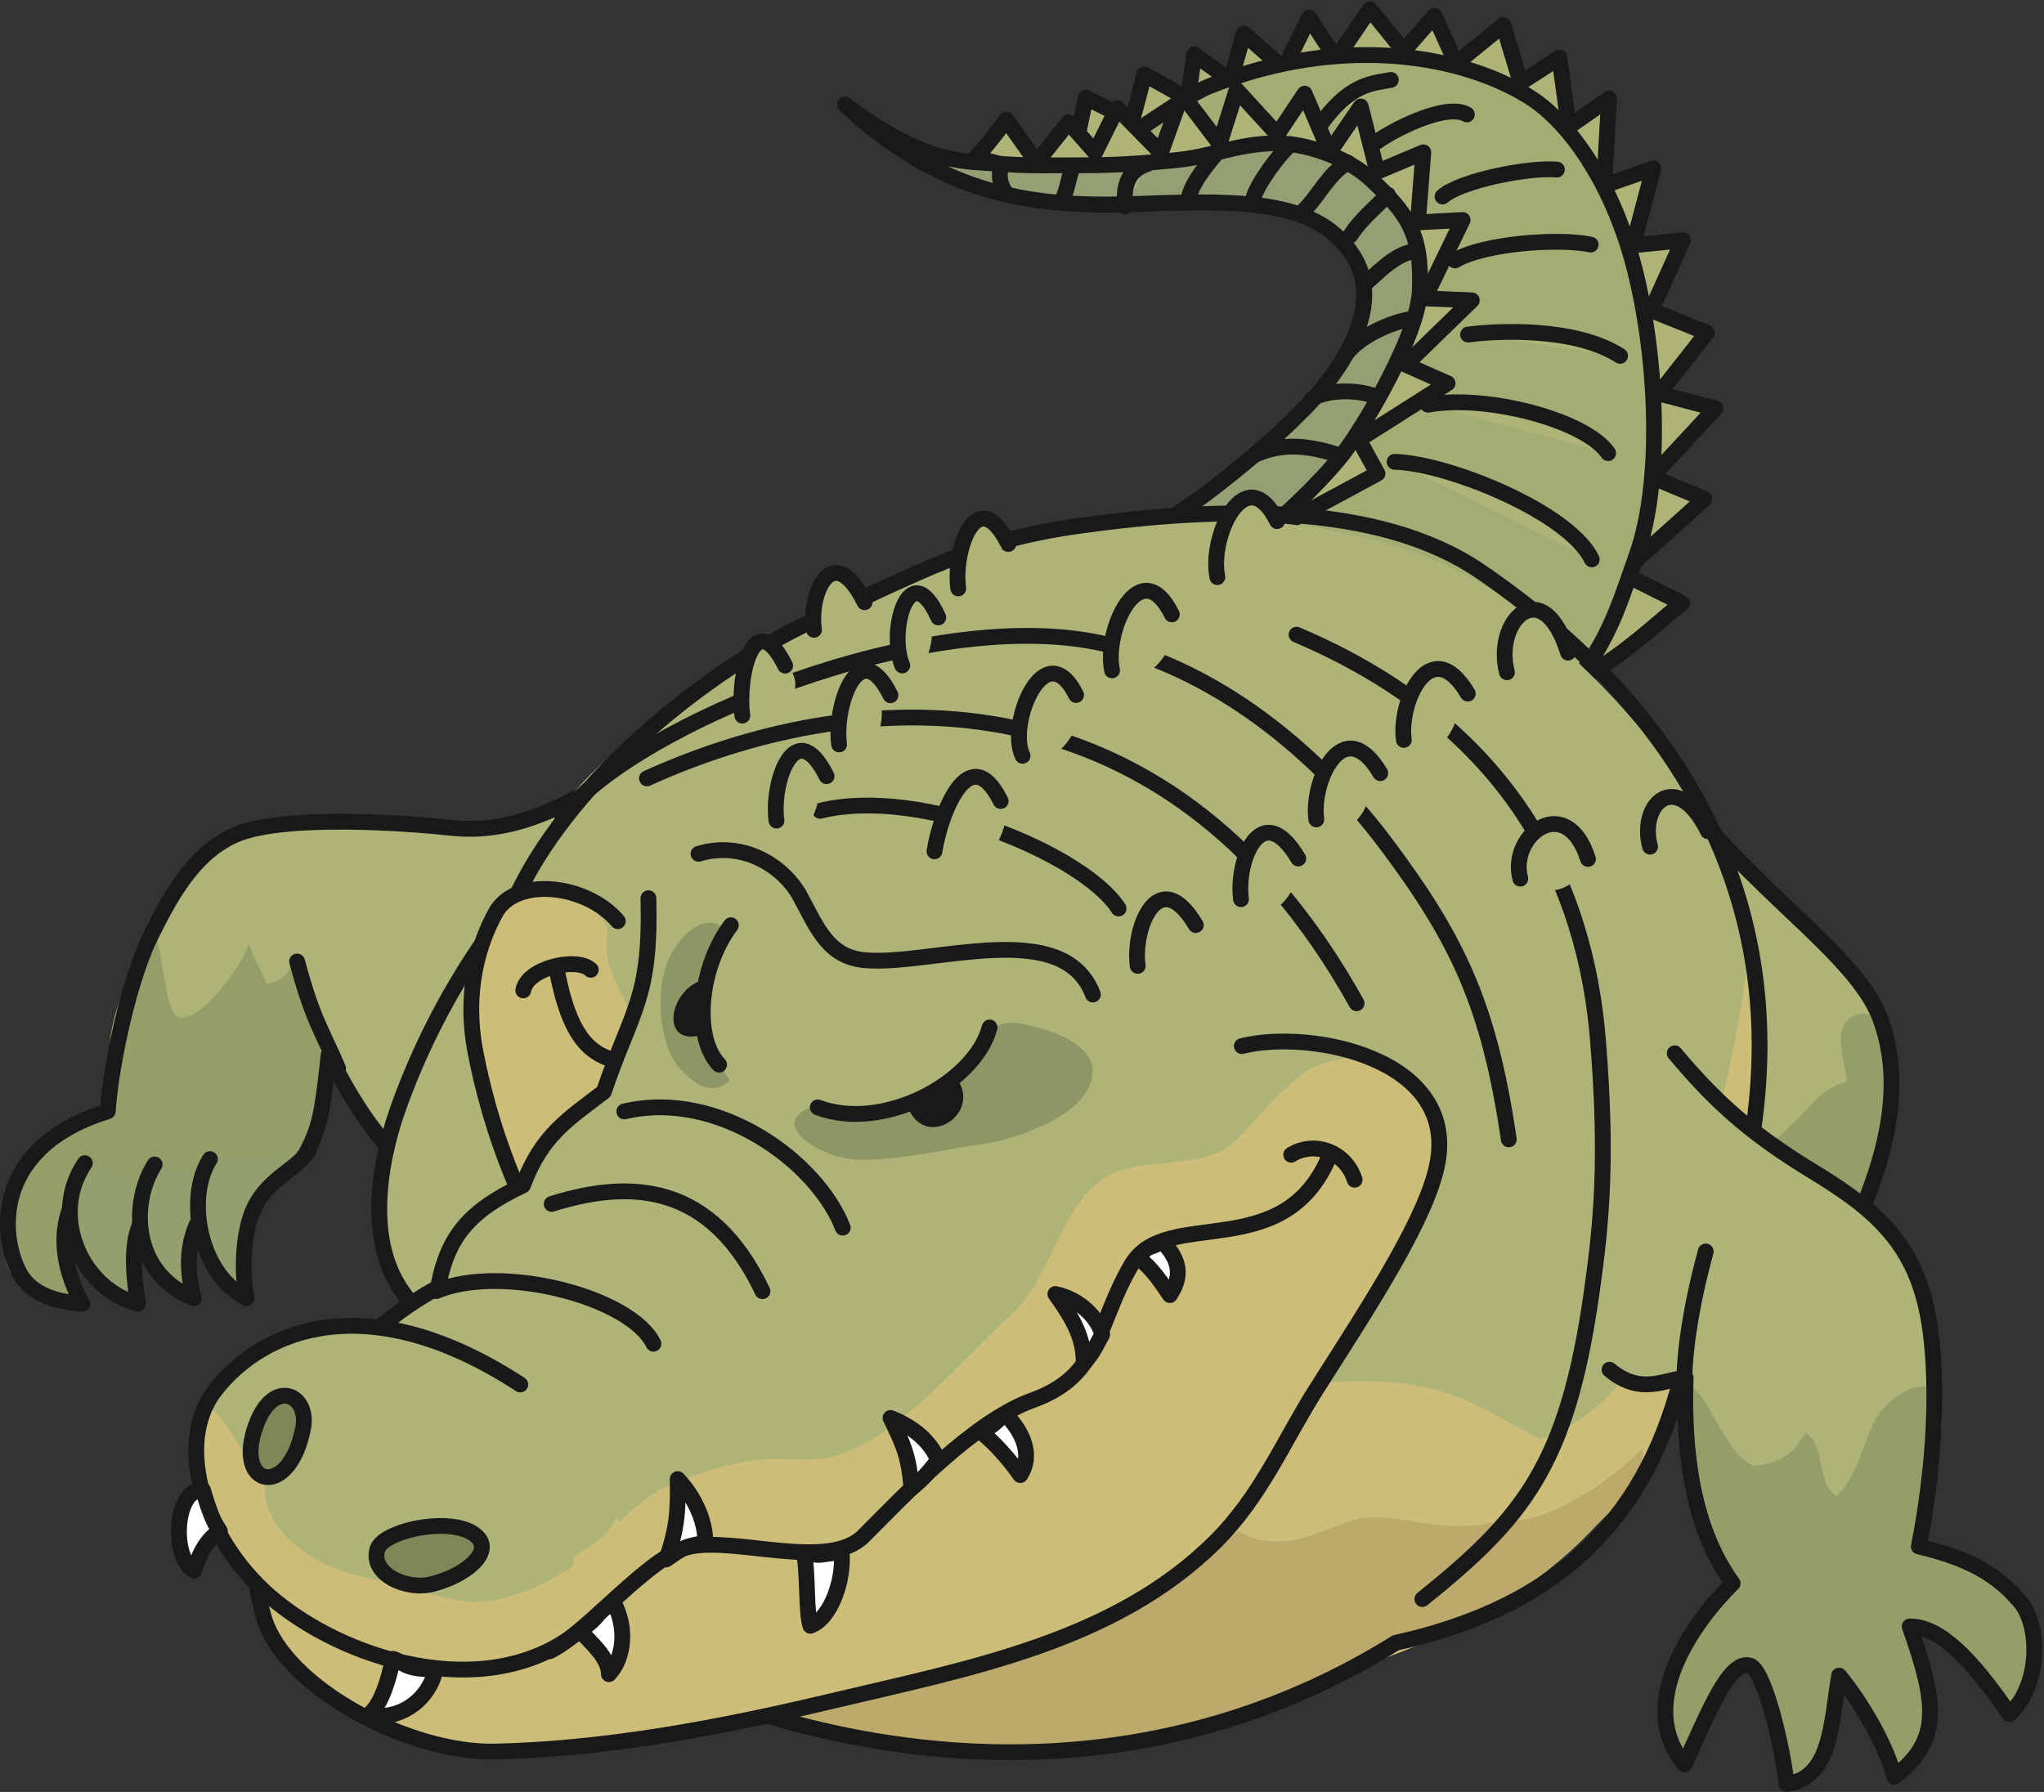<?xml version="1.0" encoding="UTF-8"?>
<!DOCTYPE svg PUBLIC "-//W3C//DTD SVG 1.1//EN" "http://www.w3.org/Graphics/SVG/1.1/DTD/svg11.dtd">
<svg version="1.1" xmlns="http://www.w3.org/2000/svg" xmlns:xlink="http://www.w3.org/1999/xlink" x="0" y="0" width="917" height="804" viewBox="0, 0, 917, 804">
  <rect x="0" y="0" width="917" height="804" fill="#333333" stroke="none"/>
  <g id="Layer_1">
    <path d="M666.547,88.444 C669.965,89.698 713.344,125.789 713.516,130.371 C714.102,145.593 696.395,216.113 696.977,231.339 C697.219,237.847 698.141,244.722 697.734,251.234 C697.18,259.988 692.258,266.3 689.902,274.773 C687.281,284.253 686.969,302.574 695.531,305.281 C712.23,310.554 742.09,279.949 754.68,270.652 L727.602,257.128 L764.652,223.855 L741.016,214.05 L769.586,183.222 L744.281,176.589 L765.746,149.25 L740.824,139.226 L754.992,107.832 L732.594,110.074 L741.742,75.581 L719.656,83.245 L721.859,44.253 L703.832,56.823 L699.574,25.878 L682.195,37.089 L674.43,11.245 L653.234,28.464 L643.57,7.065 L629.758,22.859 L614.562,4.128 L599.34,26.401 L587.328,7.87 L575.977,30.878 L558.023,15.046 L552.094,36.05 L535.766,24.441 L533.035,44.355 L513.441,33.394 L507.914,54.327 L487.102,43.808 L482.023,67.995 C482.023,67.995 666.539,88.444 666.547,88.444" fill="#AEB378"/>
    <path d="M666.547,88.444 C669.965,89.698 713.344,125.789 713.516,130.371 C714.102,145.593 696.395,216.113 696.977,231.339 C697.219,237.847 698.141,244.722 697.734,251.234 C697.18,259.988 692.258,266.3 689.902,274.773 C687.281,284.253 686.969,302.574 695.531,305.281 C712.23,310.554 742.09,279.949 754.68,270.652 L727.602,257.128 L764.652,223.855 L741.016,214.05 L769.586,183.222 L744.281,176.589 L765.746,149.25 L740.824,139.226 L754.992,107.832 L732.594,110.074 L741.742,75.581 L719.656,83.245 L721.859,44.253 L703.832,56.823 L699.574,25.878 L682.195,37.089 L674.43,11.245 L653.234,28.464 L643.57,7.065 L629.758,22.859 L614.562,4.128 L599.34,26.401 L587.328,7.87 L575.977,30.878 L558.023,15.046 L552.094,36.05 L535.766,24.441 L533.035,44.355 L513.441,33.394 L507.914,54.327 L487.102,43.808 L482.023,67.995 C482.023,67.995 666.539,88.444 666.547,88.444 z" fill-opacity="0" stroke="#1A1919" stroke-width="7.087" stroke-linecap="round" stroke-linejoin="round"/>
    <path d="M734.117,249.5 C747.57,211.949 742.414,147.062 729.902,108.757 C718.324,73.366 700.121,52.495 686.93,44.007 C658.094,25.456 603.914,14.382 542.758,38.601 C528.457,44.276 501.227,66.698 486.727,71.542 C473.859,75.847 460.629,73.034 448.852,77.585 C442.594,80.019 474.402,71.941 469.438,77.058 C451.801,95.202 507.672,91.597 513.844,91.362 C559.16,89.671 591.508,90.214 607.055,114.714 C626.57,145.457 582.766,185.769 582.766,185.769 C561.211,207.918 543.086,225.613 526.594,245.23 C498.82,278.261 517.961,333.386 484.711,366.441 C465.906,385.144 545.941,378.394 572.055,381.652 C618.441,387.457 570.574,390.515 607.246,372.933 C714.617,321.425 719.523,290.214 734.117,249.5" fill="#A3AC73"/>
    <path d="M734.117,249.5 C747.57,211.949 742.414,147.062 729.902,108.757 C718.324,73.366 700.121,52.495 686.93,44.007 C658.094,25.456 603.914,14.382 542.758,38.601 C528.457,44.276 501.227,66.698 486.727,71.542 C473.859,75.847 460.629,73.034 448.852,77.585 C442.594,80.019 474.402,71.941 469.438,77.058 C451.801,95.202 507.672,91.597 513.844,91.362 C559.16,89.671 591.508,90.214 607.055,114.714 C626.57,145.457 582.766,185.769 582.766,185.769 C561.211,207.918 543.086,225.613 526.594,245.23 C498.82,278.261 517.961,333.386 484.711,366.441 C465.906,385.144 545.941,378.394 572.055,381.652 C618.441,387.457 570.574,390.515 607.246,372.933 C714.617,321.425 719.523,290.214 734.117,249.5 z" fill-opacity="0" stroke="#1A1919" stroke-width="7.087" stroke-linecap="round" stroke-linejoin="round"/>
    <path d="M542.449,259.461 C538.652,241.066 555.242,206.191 569.273,234.332" fill="#AEB378"/>
    <path d="M542.449,259.461 C538.652,241.066 555.242,206.191 569.273,234.332" fill-opacity="0" stroke="#1A1919" stroke-width="7.087" stroke-linecap="round" stroke-linejoin="round"/>
    <path d="M625.672,207.207 C649.363,207.769 703.949,229.75 714.125,250.984" fill="#AEB378"/>
    <path d="M625.672,207.207 C649.363,207.769 703.949,229.75 714.125,250.984" fill-opacity="0" stroke="#1A1919" stroke-width="7.087" stroke-linecap="round" stroke-linejoin="round"/>
    <path d="M640.664,181.597 C666.5,176.777 711.371,188.468 721.461,203.3" fill="#AEB378"/>
    <path d="M640.664,181.597 C666.5,176.777 711.371,188.468 721.461,203.3" fill-opacity="0" stroke="#1A1919" stroke-width="7.087" stroke-linecap="round" stroke-linejoin="round"/>
    <path d="M658.617,150.113 C670.59,148.464 706.477,146.48 726.812,159.668" fill="#AEB378"/>
    <path d="M658.617,150.113 C670.59,148.464 706.477,146.48 726.812,159.668" fill-opacity="0" stroke="#1A1919" stroke-width="7.087" stroke-linecap="round" stroke-linejoin="round"/>
    <path d="M652.773,116.855 C665.055,109.304 699.328,106.668 713.625,109.738" fill="#AEB378"/>
    <path d="M652.773,116.855 C665.055,109.304 699.328,106.668 713.625,109.738" fill-opacity="0" stroke="#1A1919" stroke-width="7.087" stroke-linecap="round" stroke-linejoin="round"/>
    <path d="M647.152,88.159 C654.953,81.269 684.867,74.995 698.48,76.073" fill="#AEB378"/>
    <path d="M647.152,88.159 C654.953,81.269 684.867,74.995 698.48,76.073" fill-opacity="0" stroke="#1A1919" stroke-width="7.087" stroke-linecap="round" stroke-linejoin="round"/>
    <path d="M617.715,63.62 C624.242,58.651 648.91,45.886 658.07,51.355" fill="#AEB378"/>
    <path d="M617.715,63.62 C624.242,58.651 648.91,45.886 658.07,51.355" fill-opacity="0" stroke="#1A1919" stroke-width="7.087" stroke-linecap="round" stroke-linejoin="round"/>
    <path d="M591.57,57.116 C605.602,36.698 616.539,37.429 623.977,35.855" fill="#AEB378"/>
    <path d="M591.57,57.116 C605.602,36.698 616.539,37.429 623.977,35.855" fill-opacity="0" stroke="#1A1919" stroke-width="7.087" stroke-linecap="round" stroke-linejoin="round"/>
    <path d="M559.242,244.109 L617.984,212.48 L609.594,197.23 L649.43,171.98 L630.617,163.621 L660.297,134.746 L639.133,133.863 L656.172,98.706 L636.125,99.792 L638.535,68.343 L617.867,77.058 L610.477,47.792 L596.469,68.234 L585.293,42.011 L573.078,60.308 L554.77,40.319 L547.164,64.499 L530.227,42.234 L520.805,68.55 L501.219,48.523 L491.332,68.39 L479.391,54.89 L465.043,72.847 L451.461,53.683 C451.461,53.683 444.398,63.499 437.82,70.698 C466.586,78.097 483.766,83.718 505.172,83.308 C515.453,83.112 573.023,76.706 588.031,80.319 C597.477,82.597 616.406,87.78 623.352,110.789 C633.793,145.332 618.609,161.921 614.184,172.613 C609.766,183.312 559.242,244.109 559.242,244.109" fill="#AEB378"/>
    <path d="M559.242,244.109 L617.984,212.48 L609.594,197.23 L649.43,171.98 L630.617,163.621 L660.297,134.746 L639.133,133.863 L656.172,98.706 L636.125,99.792 L638.535,68.343 L617.867,77.058 L610.477,47.792 L596.469,68.234 L585.293,42.011 L573.078,60.308 L554.77,40.319 L547.164,64.499 L530.227,42.234 L520.805,68.55 L501.219,48.523 L491.332,68.39 L479.391,54.89 L465.043,72.847 L451.461,53.683 C451.461,53.683 444.398,63.499 437.82,70.698 C466.586,78.097 483.766,83.718 505.172,83.308 C515.453,83.112 573.023,76.706 588.031,80.319 C597.477,82.597 616.406,87.78 623.352,110.789 C633.793,145.332 618.609,161.921 614.184,172.613 C609.766,183.312 559.242,244.109 559.242,244.109 z" fill-opacity="0" stroke="#1A1919" stroke-width="7.087" stroke-linecap="round" stroke-linejoin="round"/>
    <path d="M636.977,130.378 C638.051,104.578 631.215,95.566 614.965,80.398 C604.188,70.347 584.453,63.484 569.848,64.323 C551.66,65.37 544.594,70.237 526.32,71.987 C512.805,73.288 499.379,74.206 486.254,74.148 C470.336,74.069 464.004,74.714 444.055,73.214 C432.152,72.323 413.766,73.187 379.008,46.831 C426.398,91.628 470.883,92.964 513.844,91.362 C559.16,89.671 591.508,90.214 607.055,114.714 C626.57,145.457 582.766,185.769 582.766,185.769 C571.344,197.519 540.148,224.449 519.039,236.179 C508.727,241.902 527.328,240.183 545.356,247.703 C556.148,252.207 541.488,252.019 552.27,248.445 C563.859,244.597 593.195,215.882 602.828,203.211 C612.453,190.535 636.137,150.527 636.977,130.378" fill="#949F73"/>
    <path d="M636.977,130.378 C638.051,104.578 631.215,95.566 614.965,80.398 C604.188,70.347 584.453,63.484 569.848,64.323 C551.66,65.37 544.594,70.237 526.32,71.987 C512.805,73.288 499.379,74.206 486.254,74.148 C470.336,74.069 464.004,74.714 444.055,73.214 C432.152,72.323 413.766,73.187 379.008,46.831 C426.398,91.628 470.883,92.964 513.844,91.362 C559.16,89.671 591.508,90.214 607.055,114.714 C626.57,145.457 582.766,185.769 582.766,185.769 C571.344,197.519 540.148,224.449 519.039,236.179 C508.727,241.902 527.328,240.183 545.356,247.703 C556.148,252.207 541.488,252.019 552.27,248.445 C563.859,244.597 593.195,215.882 602.828,203.211 C612.453,190.535 636.137,150.527 636.977,130.378 z" fill-opacity="0" stroke="#1A1919" stroke-width="7.087" stroke-linecap="round" stroke-linejoin="round"/>
    <path d="M603.891,158.894 C610.289,150.449 624.602,144.277 633.664,143.027" fill="#AEB378"/>
    <path d="M603.891,158.894 C610.289,150.449 624.602,144.277 633.664,143.027" fill-opacity="0" stroke="#1A1919" stroke-width="7.087" stroke-linecap="round" stroke-linejoin="round"/>
    <path d="M612.188,127.48 C618.227,122.449 625.84,113.668 635.359,112.519" fill="#AEB378"/>
    <path d="M612.188,127.48 C618.227,122.449 625.84,113.668 635.359,112.519" fill-opacity="0" stroke="#1A1919" stroke-width="7.087" stroke-linecap="round" stroke-linejoin="round"/>
    <path d="M605.809,105.632 C610.688,98.237 616.016,94.136 622.648,87.335" fill="#AEB378"/>
    <path d="M605.809,105.632 C610.688,98.237 616.016,94.136 622.648,87.335" fill-opacity="0" stroke="#1A1919" stroke-width="7.087" stroke-linecap="round" stroke-linejoin="round"/>
    <path d="M584.188,95.148 C591.137,88.808 596.281,77.292 604.703,72.995" fill="#AEB378"/>
    <path d="M584.188,95.148 C591.137,88.808 596.281,77.292 604.703,72.995" fill-opacity="0" stroke="#1A1919" stroke-width="7.087" stroke-linecap="round" stroke-linejoin="round"/>
    <path d="M562.297,88.913 C564.106,82.378 574.121,68.718 579.148,64.722" fill="#AEB378"/>
    <path d="M562.297,88.913 C564.106,82.378 574.121,68.718 579.148,64.722" fill-opacity="0" stroke="#1A1919" stroke-width="7.087" stroke-linecap="round" stroke-linejoin="round"/>
    <path d="M546.023,68.433 C541.656,73.659 535.242,81.425 533.543,87.819" fill="#AEB378"/>
    <path d="M546.023,68.433 C541.656,73.659 535.242,81.425 533.543,87.819" fill-opacity="0" stroke="#1A1919" stroke-width="7.087" stroke-linecap="round" stroke-linejoin="round"/>
    <path d="M514.758,73.573 C506.266,76.323 503.859,82.987 504.77,92.612" fill="#AEB378"/>
    <path d="M514.758,73.573 C506.266,76.323 503.859,82.987 504.77,92.612" fill-opacity="0" stroke="#1A1919" stroke-width="7.087" stroke-linecap="round" stroke-linejoin="round"/>
    <path d="M481.289,74.827 C478.68,81.972 479.469,83.003 476.617,89.773" fill="#AEB378"/>
    <path d="M481.289,74.827 C478.68,81.972 479.469,83.003 476.617,89.773" fill-opacity="0" stroke="#1A1919" stroke-width="7.087" stroke-linecap="round" stroke-linejoin="round"/>
    <path d="M563,204.07 C575.383,198.503 586.828,199.945 599.109,203.718" fill="#AEB378"/>
    <path d="M563,204.07 C575.383,198.503 586.828,199.945 599.109,203.718" fill-opacity="0" stroke="#1A1919" stroke-width="7.087" stroke-linecap="round" stroke-linejoin="round"/>
    <path d="M588.945,178.621 C596.895,174.539 610.457,174.746 618.348,178.367" fill="#AEB378"/>
    <path d="M588.945,178.621 C596.895,174.539 610.457,174.746 618.348,178.367" fill-opacity="0" stroke="#1A1919" stroke-width="7.087" stroke-linecap="round" stroke-linejoin="round"/>
    <path d="M449.359,75.007 C448.07,76.98 447.914,82.769 451.891,87.273" fill="#AEB378"/>
    <path d="M449.359,75.007 C448.07,76.98 447.914,82.769 451.891,87.273" fill-opacity="0" stroke="#1A1919" stroke-width="7.087" stroke-linecap="round" stroke-linejoin="round"/>
    <g>
      <path d="M218.832,527.3 C253.051,496.062 336.312,346.824 309.945,321.296 C260.219,363.468 229.781,374.394 202.445,371.425 C185.797,369.605 127.504,364.89 105.301,374.675 C86.507,382.957 75.875,403.195 67.406,420.359 C58.543,438.312 50,475.261 48.328,498.601 C10.437,515.789 -4.805,551.082 4.351,570.261 C9.351,580.738 27.14,582.117 39.75,583.043 C29.609,564.238 27.66,550.222 45.293,537.703 C65.218,563.879 89.484,550.75 105.133,532.441 C112.477,536.871 118.852,534.316 136.852,518.386 C143.52,505.699 144.48,500.503 147.453,473.183 C176.473,512.937 197.297,546.961 218.832,527.3" fill="#AEB378"/>
      <path d="M141.152,505.398 C147.063,484.285 144.664,450.339 131.703,431.777 C129.563,436.828 125.629,440.359 119.781,441.441 C116.93,435.214 113.402,429.316 111.645,422.769 C112.621,426.402 93.023,457.027 81.242,456.628 C73.664,456.375 74.261,430.816 69.246,418.339 C43.312,462.285 50.629,466.464 48.328,498.601 C10.437,515.789 -4.805,551.082 4.351,570.261 C9.351,580.738 27.14,582.117 39.75,583.043 C29.609,564.238 27.66,550.222 45.293,537.703 C65.218,563.879 89.484,550.75 105.133,532.441 C112.477,536.871 118.852,534.316 136.852,518.386 C137.387,517.363 139.301,512 141.152,505.398" fill="#959D69"/>
      <path d="M218.832,527.3 C253.051,496.062 336.312,346.824 309.945,321.296 C260.219,363.468 229.781,374.394 202.445,371.425 C185.797,369.605 127.504,364.89 105.301,374.675 C86.507,382.957 75.875,403.195 67.406,420.359 C58.543,438.312 50,475.261 48.328,498.601 C-0.606,513.703 -1,550.785 8.148,569.968 C13.148,580.449 24.285,584.043 36.89,584.968 C26.75,566.16 25.644,547.449 36.89,532.449 C56.816,558.629 89.484,550.75 105.133,532.441 C112.477,536.871 118.852,534.316 136.852,518.386 C143.52,505.699 144.48,500.503 147.453,473.183 C168.441,515.738 197.297,546.961 218.832,527.3 z" fill-opacity="0" stroke="#1A1919" stroke-width="7.087" stroke-linecap="round" stroke-linejoin="round"/>
    </g>
    <path d="M38.07,521.882 C21.984,545.582 36.586,578.339 61.902,584.968 C58.531,564.043 57.765,542.718 77.113,536.707" fill="#93A06D"/>
    <path d="M38.07,521.882 C21.984,545.582 36.586,578.339 61.902,584.968 C58.531,564.043 57.765,542.718 77.113,536.707" fill-opacity="0" stroke="#1A1919" stroke-width="7.087" stroke-linecap="round" stroke-linejoin="round"/>
    <path d="M69.398,522.457 C58.57,539.293 58.851,571.167 86.894,582.453 C80.648,557.457 88.312,543.171 105.645,527.464" fill="#93A06D"/>
    <path d="M69.398,522.457 C58.57,539.293 58.851,571.167 86.894,582.453 C80.648,557.457 88.312,543.171 105.645,527.464" fill-opacity="0" stroke="#1A1919" stroke-width="7.087" stroke-linecap="round" stroke-linejoin="round"/>
    <path d="M94.183,520.058 C83.343,536.894 88.949,571.3 110.648,582.453 C108.344,571.257 108.805,552.023 114.398,541.207 C121.059,528.316 133.617,524.238 138.273,516.511" fill="#93A06D"/>
    <path d="M94.183,520.058 C83.343,536.894 88.949,571.3 110.648,582.453 C108.344,571.257 108.805,552.023 114.398,541.207 C121.059,528.316 133.617,524.238 138.273,516.511" fill-opacity="0" stroke="#1A1919" stroke-width="7.087" stroke-linecap="round" stroke-linejoin="round"/>
    <path d="M697.02,509.363 C673.305,462.175 640.293,366.972 697.25,329.656 C731,307.558 734.055,328.675 751.711,353.054 C784.953,398.964 832.375,427.566 843.348,456.543 C862.828,507.976 823.312,567.808 801.18,608.707 C795.758,618.718 805.164,574.855 794.965,581.793 C787.938,586.582 764.711,568.289 756.578,567.078 C730.789,563.234 708.078,531.363 697.02,509.363" fill="#AEB378"/>
    <path d="M740.297,519.832 C744.703,499.812 759.887,515.476 777.414,514.48 C796.344,513.406 791.449,516.195 804.445,503.953 C814.75,494.253 815.852,489.211 828.539,485.246 C827.805,476.699 821.578,460.957 831.098,456.136 C855.211,443.941 845.25,513.808 842.918,521.824 C833.906,552.859 816.438,580.515 801.18,608.707 C795.758,618.718 805.164,574.855 794.953,581.793 C787.547,586.832 765.316,571.707 759.328,567.402 C745.984,557.793 738.328,546.285 739.145,529.511 C739.328,525.617 739.719,522.429 740.297,519.832" fill="#959D69"/>
    <path d="M697.02,509.363 C673.305,462.175 640.293,366.972 697.25,329.656 C731,307.558 734.055,328.675 751.711,353.054 C784.953,398.964 832.375,427.566 843.348,456.543 C862.828,507.976 823.312,567.808 801.18,608.707 C795.758,618.718 805.164,574.855 794.965,581.793 C787.938,586.582 764.711,568.289 756.578,567.078 C730.789,563.234 708.078,531.363 697.02,509.363 z" fill-opacity="0" stroke="#1A1919" stroke-width="7.087" stroke-linecap="round" stroke-linejoin="round"/>
    <path d="M344.852,721.941 C412.23,753.043 517.414,759.605 576.961,733.769 C646.633,726.699 719.324,692.312 744.324,641.777 C769.637,590.632 778.039,560.515 786.879,504.695 C804.43,393.769 741.508,321.668 676.359,270.066 C632.336,235.183 548.297,227.121 487.41,235.496 C439.586,242.078 406.645,260.027 350.43,285.457 C306.195,318.445 256.586,337.05 232.711,395.855 C211.641,421.394 172.23,485.714 169.809,525.636 C167.492,563.824 185.422,602.535 222.992,631.035 C240.461,644.277 299.586,701.043 344.852,721.941" fill="#AEB378"/>
    <path d="M489.367,485.621 C494.145,471.16 477.414,464.136 464.539,460.711 C448.734,456.492 445.199,459.019 439.379,473.418 C435.375,483.347 424.434,489.304 412.641,493.066 C395.578,498.535 388.051,492.097 370.406,495.23 C339.508,500.711 366.625,520.554 386.426,520.394 C406.273,520.226 425.406,515.386 444.914,512.605 C445.723,512.496 482.992,504.929 489.367,485.621" fill="#8F9665"/>
    <path d="M327.359,484.605 C320,473.855 316.566,460.73 314.914,452.898 C312.836,443.066 317.871,427.871 326.633,418.261 C319.508,409.148 307.332,415.515 300.422,429.433 C294,442.378 295.141,466.246 303.699,477.781 C304.531,478.902 317.055,495.293 327.359,484.605" fill="#8F9665"/>
    <g>
      <path d="M398.117,707.714 C400.312,716.503 305.863,745.75 312.168,753.367 C341.898,789.293 517.582,778.925 581.801,756.648 C612.055,747.214 682.348,729.656 726.617,671.949 C767.32,618.879 800.082,481.425 784.648,424.253 C780.879,470.183 758.781,556.023 739.359,599.554 C725.797,629.949 703.344,641.582 691.047,645.73 C652.961,625.734 642.883,613.66 568.961,622.839 C528.531,606.753 495.531,598.925 450.5,613.914 C414.285,625.984 388.734,670.027 398.117,707.714" fill="#CCBD78"/>
      <path d="M399.656,711.207 C364.418,726.753 310.195,752.132 312.172,753.371 C404.391,811.207 518.141,786.214 581.82,756.648 C610.305,743.417 641.527,737.957 668.805,721.933 C686.508,711.531 701.773,698.863 716.191,684.332 C723.172,677.293 739.027,664.355 736.98,649.503 C725.359,662.886 691.539,686.035 674.121,681.699 C666.465,685.398 649.809,684.812 644.172,684.136 C631.566,682.613 617.336,678.328 604.691,682.793 C590.289,687.871 579.848,694.043 564.008,690.574 C552.047,687.957 544.445,674.98 536.203,671.949 C527.953,668.925 516.629,673.582 508.441,675.476 C481.344,681.753 454.551,690.074 428.379,699.05 C424.926,700.23 413.773,704.972 399.656,711.207" fill="#BCAA6D"/>
      <path d="M321.879,762.457 C419.391,797.464 529.391,797.464 626.215,737.078 C691.883,722.468 733.949,688.601 752.18,625.539 C763.844,585.222 775.785,584.402 786.879,504.695 C800.84,404.343 756.387,319.644 664.422,256.57 C618.09,224.8 545.801,227.441 484.922,235.828 C437.094,242.402 416.109,255.347 359.898,280.769 C312.633,304.113 253.664,352.605 230.531,404.566 C209.457,430.097 191.352,462.117 179.16,495.738 C175.922,504.683 159.781,550.57 180.617,579.671 C199.926,606.629 204.523,622.949 229.547,641.91 C254.898,661.14 275.316,745.746 321.879,762.457 z" fill-opacity="0" stroke="#1A1919" stroke-width="7.087" stroke-linecap="round" stroke-linejoin="round"/>
    </g>
    <path d="M814.211,526.16 C843.57,544.015 860.969,560.253 865.941,596.441 C869.652,623.382 867.758,658.433 860.852,693.875 C883.453,699.187 896.242,706.667 906.344,718.738 C915.781,730.046 914.965,757.082 901.469,769.05 C884.625,744.441 870.172,729.589 856.734,729.761 C868.852,764.265 871.125,780.789 849.82,797.191 C846.469,783.621 835.141,763.863 825.07,751.785 C821.422,774.167 821.309,797.73 801.488,800.457 C800.266,786.519 791.82,749.07 784.914,747.234 C775.34,744.667 765.512,770.722 755.688,791.609 C733.43,764.402 759.559,727.988 777.32,710.398 C755.562,680.605 755.641,638.535 756.234,618.261 C756.137,621.402 728.008,618.132 725.492,616.832 C717.133,612.519 715.578,613.738 713.129,604.968 C708.188,587.269 710.898,557.379 715.094,539.879 C719.082,523.269 723.562,491.062 743.469,485.566 C766.32,479.253 796.617,515.457 814.211,526.16" fill="#AEB378"/>
    <path d="M856.543,623.472 C861.555,621.414 866.57,621.355 869.414,625.621 C875.746,635.136 863.109,682.293 860.852,693.875 C883.453,699.187 896.242,706.667 906.344,718.738 C915.781,730.046 914.965,757.082 901.469,769.05 C884.625,744.441 870.172,729.589 856.734,729.761 C868.852,764.265 871.125,780.789 849.82,797.191 C846.469,783.621 835.141,763.863 825.07,751.785 C821.422,774.167 821.309,797.73 801.488,800.457 C800.266,786.519 791.82,749.07 784.914,747.234 C775.34,744.667 765.512,770.722 755.688,791.609 C733.43,764.402 759.559,727.988 777.312,710.398 C769.398,699.562 747.582,634.777 758.344,621.335 C767.699,628.316 774.613,653.003 786.918,657.785 C801.781,655.746 804.301,651.296 810.086,642.82 C819.531,648.816 814.242,665.488 824.094,671.324 C834.066,661.179 835.434,646.871 842.609,634.91 C845.094,630.8 850.809,625.828 856.543,623.472" fill="#959D69"/>
    <path d="M751.332,472.566 C771.488,496.707 788.102,510.285 814.211,526.16 C843.57,544.015 860.969,560.253 865.941,596.441 C869.652,623.382 867.758,658.433 860.852,693.875 C883.453,699.187 896.242,706.667 906.344,718.738 C915.781,730.046 914.965,757.082 901.469,769.05 C884.625,744.441 870.172,729.589 856.734,729.761 C868.852,764.265 871.125,780.789 849.82,797.191 C846.469,783.621 835.141,763.863 825.07,751.785 C821.422,774.167 821.309,797.73 801.488,800.457 C800.266,786.519 791.82,749.07 784.914,747.234 C775.34,744.667 765.512,770.722 755.688,791.609 C733.43,764.402 759.559,727.988 777.32,710.398 C755.562,680.597 755.645,638.523 756.234,618.25 C747.039,618.667 736.332,626.472 722.074,614.55 M581.672,284.761 C678.152,325.75 711.332,397 716.945,467.195 C721.227,520.785 718.453,549.125 714.008,580.335 C703.07,657.113 683.578,680.925 638.129,717.457" fill-opacity="0" stroke="#1A1919" stroke-width="7.087" stroke-linecap="round" stroke-linejoin="round"/>
    <path d="M118.422,725.808 C127.508,756.726 178.422,781.511 216.789,771.98 C254.82,762.519 291.75,748.199 329.008,736.199 C338.039,733.289 347.293,729.617 356.633,727.879 C364.625,726.375 372.594,727.808 379.836,723.55 C403.234,709.796 389.93,682.949 387.016,661.511 C384.395,642.175 383.227,617.566 376.41,599.082 C371.789,586.558 363.969,575.472 358.141,563.589 C351.414,549.89 335.445,538.496 325.273,527.011 C311.215,511.128 295.812,493.543 271.812,496.464 C265.613,497.214 257.09,498.113 252.516,502.335 C245.73,508.601 244.637,519.644 239.824,526.961 C233.57,536.464 222.617,541.863 213.469,548.035 C207.469,552.066 206.391,553.328 203.754,560.183 C202.484,563.472 200.219,574.988 197.465,576.933 C180.414,588.964 160.473,597.769 152.242,605.855 C122.84,634.746 105.344,681.296 118.422,725.808" fill="#AEB378"/>
    <path d="M118.422,725.808 C127.508,756.726 188.844,788.992 228.117,784.589 C271.977,779.667 333.508,770.621 365.238,762.753 C395.473,755.242 432.504,752.843 469.926,738.386 C508.492,723.484 547.348,696.308 570.344,673.503 C600.98,602.597 646.273,548.886 647.559,509.878 C648.402,484.253 621.371,467.117 592.203,477.625 C579.602,482.156 565.148,501.003 554.797,511.375 C539.133,527.05 511.32,516.824 493.414,529.917 C476.27,542.457 470.492,574.363 454.438,589.113 C437.008,605.125 413.141,632.355 393.109,644.644 C356.137,667.339 357.688,640.972 297.047,667.957 C284.555,673.519 270.422,693.863 251.156,701.179 C229.305,709.472 200.746,697.523 184.105,695.855 C162.867,693.742 146.465,666.453 126.547,668.199 C125.121,691.113 110.961,700.41 118.422,725.808" fill="#CCBD78"/>
    <path d="M197.117,577.39 C163.348,594.8 97.32,653.933 118.422,725.808 C127.508,756.726 182.906,786.855 222.426,785.886 C271,784.695 320.297,775.8 372.719,763.339 C434.234,748.699 499.797,736.8 545.125,691.863 C565.902,671.269 575.992,646.129 591.086,622.464 C616.195,583.105 640.695,545.379 644.984,521.386 C653.324,474.636 587.797,461.714 557.117,469.343 M246.594,740.89 C263.227,732.925 291.176,698.093 309.062,694.058 C330.055,689.293 371.594,705.035 387.445,689.167 C405.945,670.644 436.875,637.714 463.195,628.269 C494.262,617.132 491.852,594.214 507.637,567.441 C523.066,541.238 575.711,567.664 596.234,519.128" fill-opacity="0" stroke="#1A1919" stroke-width="7.087" stroke-linecap="round" stroke-linejoin="round"/>
    <path d="M210.121,457.847 C213.898,479.226 222.09,500.097 229.898,528.293 C243.883,515.203 250.902,503.55 267.75,491.558 C277.016,476.394 285.664,462.722 280.508,449.839 C275.395,437.089 270.238,432.507 272.559,416.441 C267.133,404.562 244.977,390.582 228.07,404.902 C215.641,415.437 208.148,446.714 210.121,457.847" fill="#CCBD78"/>
    <path d="M277.176,413.289 C263.113,396.711 231.488,393.082 222.387,409.476 C214.938,422.898 207.906,444.695 213.406,472.543 C216.313,487.234 221.07,506.793 231.059,530.671 M275.656,475.738 C263.43,472.39 255.461,463.378 250.18,437.175" fill-opacity="0" stroke="#1A1919" stroke-width="7.087" stroke-linecap="round" stroke-linejoin="round"/>
    <path d="M99.039,623.992 C75.945,644.527 98.351,697.832 124.008,718.734 C155.969,744.785 190.031,738.105 226.695,729.851 C241.191,726.585 249.34,728.535 255.016,712.64 C259.398,700.398 257.543,680.488 249.789,669.832 C241.375,658.261 227.672,654.203 216.242,646.621 C204.75,638.996 221.922,617.691 210.141,610.929 C149.859,576.316 117.531,607.507 99.039,623.992" fill="#AEB378"/>
    <path d="M93.597,632.011 C79.796,657.742 103.051,701.66 124.008,718.734 C155.969,744.785 193.063,749.394 229.73,741.129 C244.211,737.879 265.98,719.293 271.656,703.41 C275.453,692.765 281.734,694.41 276.957,680.808 C258.793,711.023 221.84,720.359 209.82,718.652 C194.809,716.527 178.715,710.863 163.324,707.605 C143.145,703.328 119.891,689.55 118.867,668.914 C118.234,656.156 116.977,667.488 109.988,653.3 C106.348,645.902 94.914,629.55 93.597,632.011" fill="#CCBD78"/>
    <path d="M233.422,621.191 C165.328,576.785 117.914,596.179 96.539,623.777 C77.601,648.23 91.855,692.804 124.008,718.734 C158.539,746.589 221.539,764.421 261.176,730.75" fill-opacity="0" stroke="#1A1919" stroke-width="7.087" stroke-linecap="round" stroke-linejoin="round"/>
    <path d="M169.313,695.136 C166.055,706.101 182.113,713.64 193.598,710.789 C208.945,706.972 220.223,697.039 214.828,690.332 C205.98,679.324 171.961,686.23 169.313,695.136" fill="#818659"/>
    <path d="M169.313,695.136 C166.055,706.101 182.113,713.64 193.598,710.789 C208.945,706.972 220.223,697.039 214.828,690.332 C205.98,679.324 171.961,686.23 169.313,695.136 z" fill-opacity="0" stroke="#1A1919" stroke-width="7.087" stroke-linecap="round" stroke-linejoin="round"/>
    <path d="M114.836,639.472 C104.594,667.441 129.824,673 136,640.671 C138.828,625.847 122.738,617.898 114.836,639.472" fill="#818659"/>
    <path d="M114.836,639.472 C104.594,667.441 129.824,673 136,640.671 C138.828,625.847 122.738,617.898 114.836,639.472 z M378.09,550.816 C366.406,520.878 322.023,488.718 280.082,498.679 M342.074,579.324 C318.992,530.769 282.984,529.003 247.516,540.175 M293.148,602.886 C283.078,582.027 225.105,566.82 195.684,579.277 M676.883,511.207 C668.129,451.207 653.977,421.511 621.879,378.707 C586.164,331.097 539.793,298.863 494.73,288.73 C416.617,271.152 285.18,324.707 252.191,366.257 M608.617,450.136 C521.508,293.875 380.492,308.222 290.234,349.242 M196.891,575.738 C201.141,555.046 210.301,543.339 234.602,531.863 C243.078,509.121 254.926,502.14 270.891,489.863 C283.465,452.793 292.074,448.261 290.902,402.996" fill-opacity="0" stroke="#1A1919" stroke-width="7.087" stroke-linecap="round" stroke-linejoin="round"/>
    <path d="M424.148,478.863 C446.672,495.964 415.328,518.785 407.195,496.335 C410.375,485.808 416.477,481.191 424.148,478.863" fill="#1A1919"/>
    <path d="M265.043,435.136 C259.172,429.226 236.578,434.07 234.758,444.359 M579.266,518.105 C590.062,511.531 603.859,517.027 607.727,529.324 M367.938,363.796 C413.48,352.48 486.711,383.796 501.82,407.625 M151.672,479.332 C144.223,461.863 140.227,457.351 133.289,431.394" fill-opacity="0" stroke="#1A1919" stroke-width="7.087" stroke-linecap="round" stroke-linejoin="round"/>
    <path d="M755.727,626.746 C754.867,611.296 757.973,588.152 765.25,561.503" fill="#AEB378"/>
    <path d="M755.727,626.746 C754.867,611.296 757.973,588.152 765.25,561.503" fill-opacity="0" stroke="#1A1919" stroke-width="7.087" stroke-linecap="round" stroke-linejoin="round"/>
    <path d="M444.195,352.468 C462.023,353.699 444.742,400.906 427.102,384.8 C417.645,376.168 430.703,351.546 444.195,352.468" fill="#AEB378"/>
    <path d="M419.234,381.972 C421.906,364.773 434.898,331.238 448.93,359.394" fill="#AEB378"/>
    <path d="M419.234,381.972 C421.906,364.773 434.898,331.238 448.93,359.394" fill-opacity="0" stroke="#1A1919" stroke-width="7.087" stroke-linecap="round" stroke-linejoin="round"/>
    <path d="M477.867,303.699 C495.695,304.929 478.414,352.128 460.773,336.023 C451.328,327.39 464.379,302.761 477.867,303.699" fill="#AEB378"/>
    <path d="M458.758,339.109 C451.762,324.941 468.734,283.683 482.766,311.828" fill="#AEB378"/>
    <path d="M458.758,339.109 C451.762,324.941 468.734,283.683 482.766,311.828" fill-opacity="0" stroke="#1A1919" stroke-width="7.087" stroke-linecap="round" stroke-linejoin="round"/>
    <path d="M521.898,266.085 C539.73,267.332 519.016,316.543 501.383,300.425 C491.93,291.793 508.414,265.152 521.898,266.085" fill="#AEB378"/>
    <path d="M498.898,300.769 C495.105,282.371 511.695,247.496 525.727,275.644" fill="#AEB378"/>
    <path d="M498.898,300.769 C495.105,282.371 511.695,247.496 525.727,275.644" fill-opacity="0" stroke="#1A1919" stroke-width="7.087" stroke-linecap="round" stroke-linejoin="round"/>
    <path d="M546.148,258.941 C542.344,240.539 558.934,205.66 572.961,233.808" fill="#AEB378"/>
    <path d="M546.148,258.941 C542.344,240.539 558.934,205.66 572.961,233.808" fill-opacity="0" stroke="#1A1919" stroke-width="7.087" stroke-linecap="round" stroke-linejoin="round"/>
    <path d="M361.789,342.332 C375.109,349.109 362.727,384.527 349.77,369.128 C343.906,362.171 349.508,336.062 361.789,342.332" fill="#AEB378"/>
    <path d="M348.348,368.168 C345.961,350.925 356.801,320.105 370.836,348.25" fill="#AEB378"/>
    <path d="M348.348,368.168 C345.961,350.925 356.801,320.105 370.836,348.25" fill-opacity="0" stroke="#1A1919" stroke-width="7.087" stroke-linecap="round" stroke-linejoin="round"/>
    <path d="M525.414,409.402 C541.781,415.773 525.148,451.777 509.523,436.746 C502.461,429.949 510.316,403.535 525.414,409.402" fill="#AEB378"/>
    <path d="M510.414,433.355 C508.023,416.121 519.949,387.253 536.477,415.058" fill="#AEB378"/>
    <path d="M510.414,433.355 C508.023,416.121 519.949,387.253 536.477,415.058" fill-opacity="0" stroke="#1A1919" stroke-width="7.087" stroke-linecap="round" stroke-linejoin="round"/>
    <path d="M572.578,377.691 C597.086,390.73 566.672,423.347 551.047,408.316 C543.988,401.519 558.285,370.085 572.578,377.691" fill="#AEB378"/>
    <path d="M556.766,403.441 C554.379,386.199 565.902,357.378 582.438,385.183" fill="#AEB378"/>
    <path d="M556.766,403.441 C554.379,386.199 565.902,357.378 582.438,385.183" fill-opacity="0" stroke="#1A1919" stroke-width="7.087" stroke-linecap="round" stroke-linejoin="round"/>
    <path d="M608.152,341.246 C624.531,347.613 607.898,383.613 592.281,368.582 C585.211,361.785 593.062,335.371 608.152,341.246" fill="#AEB378"/>
    <path d="M590.535,367.66 C588.145,350.418 602.699,319.089 619.234,346.894" fill="#AEB378"/>
    <path d="M590.535,367.66 C588.145,350.418 602.699,319.089 619.234,346.894" fill-opacity="0" stroke="#1A1919" stroke-width="7.087" stroke-linecap="round" stroke-linejoin="round"/>
    <path d="M693.688,275.203 C710.055,281.574 693.43,317.574 677.801,302.546 C670.734,295.738 678.586,269.332 693.688,275.203" fill="#AEB378"/>
    <path d="M676.07,301.628 C669.977,278.511 692.18,256.531 703.477,292.832" fill="#AEB378"/>
    <path d="M676.07,301.628 C669.977,278.511 692.18,256.531 703.477,292.832" fill-opacity="0" stroke="#1A1919" stroke-width="7.087" stroke-linecap="round" stroke-linejoin="round"/>
    <path d="M747.945,358.339 C762.172,363.601 747.539,393.902 734.004,381.347 C727.875,375.671 734.828,353.464 747.945,358.339" fill="#AEB378"/>
    <path d="M740.266,379.878 C735.066,360.503 752.25,344.578 766.234,372.937" fill="#AEB378"/>
    <path d="M740.266,379.878 C735.066,360.503 752.25,344.578 766.234,372.937" fill-opacity="0" stroke="#1A1919" stroke-width="7.087" stroke-linecap="round" stroke-linejoin="round"/>
    <path d="M701.664,371.296 C722.23,392.441 697.273,407.527 683.578,394.996 C677.387,389.324 691.812,361.16 701.664,371.296" fill="#AEB378"/>
    <path d="M682.051,394.23 C676.82,374.863 702.676,354.968 712.414,385.386" fill="#AEB378"/>
    <path d="M682.051,394.23 C676.82,374.863 702.676,354.968 712.414,385.386" fill-opacity="0" stroke="#1A1919" stroke-width="7.087" stroke-linecap="round" stroke-linejoin="round"/>
    <path d="M647.426,305.554 C663.793,311.921 647.164,347.925 631.539,332.894 C624.469,326.101 632.324,299.683 647.426,305.554" fill="#AEB378"/>
    <path d="M629.805,331.98 C627.406,314.734 641.957,283.406 658.492,311.199" fill="#AEB378"/>
    <path d="M629.805,331.98 C627.406,314.734 641.957,283.406 658.492,311.199" fill-opacity="0" stroke="#1A1919" stroke-width="7.087" stroke-linecap="round" stroke-linejoin="round"/>
    <path d="M389.887,308.171 C403.211,314.957 390.824,350.378 377.867,334.98 C372.016,328.011 377.602,301.91 389.887,308.171" fill="#AEB378"/>
    <path d="M376.449,334.011 C374.066,316.777 385.457,283.785 399.496,311.933" fill="#AEB378"/>
    <path d="M376.449,334.011 C374.066,316.777 385.457,283.785 399.496,311.933" fill-opacity="0" stroke="#1A1919" stroke-width="7.087" stroke-linecap="round" stroke-linejoin="round"/>
    <path d="M347.113,291.804 C351.371,293.964 356.984,301.863 356.812,307.285 C356.445,318.835 343.27,332.519 334.457,322.039 C328.598,315.085 334.824,285.535 347.113,291.804" fill="#AEB378"/>
    <path d="M333.035,321.082 C330.648,303.835 338.219,270.527 352.246,298.66" fill="#AEB378"/>
    <path d="M333.035,321.082 C330.648,303.835 338.219,270.527 352.246,298.66" fill-opacity="0" stroke="#1A1919" stroke-width="7.087" stroke-linecap="round" stroke-linejoin="round"/>
    <path d="M379.344,257.066 C386.133,260.527 391.711,271.55 387.582,280.339 C383.602,288.808 370.16,295.265 363.797,287.714 C357.934,280.75 367.055,250.808 379.344,257.066" fill="#AEB378"/>
    <path d="M365.18,282.585 C362.793,265.339 373.848,242.05 387.879,270.203" fill="#AEB378"/>
    <path d="M365.18,282.585 C362.793,265.339 373.848,242.05 387.879,270.203" fill-opacity="0" stroke="#1A1919" stroke-width="7.087" stroke-linecap="round" stroke-linejoin="round"/>
    <path d="M412.906,270.945 C424.711,277.937 414.438,313.066 402.805,297.48 C397.543,290.437 402.016,264.488 412.906,270.945" fill="#AEB378"/>
    <path d="M404.789,298.582 C398.246,283.074 408.156,248.691 420.945,277.011" fill="#AEB378"/>
    <path d="M404.789,298.582 C398.246,283.074 408.156,248.691 420.945,277.011" fill-opacity="0" stroke="#1A1919" stroke-width="7.087" stroke-linecap="round" stroke-linejoin="round"/>
    <path d="M443.34,238.16 C456.664,244.949 444.277,280.371 431.32,264.968 C425.457,258.003 431.055,231.902 443.34,238.16" fill="#AEB378"/>
    <path d="M429.898,264.011 C427.504,246.765 438.352,215.945 452.383,244.089" fill="#AEB378"/>
    <path d="M429.898,264.011 C427.504,246.765 438.352,215.945 452.383,244.089" fill-opacity="0" stroke="#1A1919" stroke-width="7.087" stroke-linecap="round" stroke-linejoin="round"/>
    <path d="M87.101,704.695 C89.406,697.105 92.453,691.074 98.601,686.843 C96.464,683.746 94.75,680.996 91.046,668.535 C78.296,667.722 76.742,699.097 87.101,704.695" fill="#FFFFFE"/>
    <path d="M87.101,704.695 C89.406,697.105 92.453,691.074 98.601,686.843 C96.464,683.746 94.75,680.996 91.046,668.535 C78.296,667.722 76.742,699.097 87.101,704.695 z" fill-opacity="0" stroke="#1A1919" stroke-width="7.087" stroke-linecap="round" stroke-linejoin="round"/>
    <path d="M165.477,769.332 C171.664,764.371 174.703,751.57 176.332,744.285 C180.016,745.113 182.461,749.851 195.414,748.652 C193.09,762.156 179.367,772.468 165.477,769.332" fill="#FFFFFE"/>
    <path d="M165.477,769.332 C171.664,764.371 174.703,751.57 176.332,744.285 C180.016,745.113 182.461,749.851 195.414,748.652 C193.09,762.156 179.367,772.468 165.477,769.332 z" fill-opacity="0" stroke="#1A1919" stroke-width="7.087" stroke-linecap="round" stroke-linejoin="round"/>
    <path d="M273.18,751.16 C272.945,743.238 265.047,737.246 260.211,731.558 C270.367,724.629 265.398,725.308 275.18,718.941 C281.059,729.043 280.516,743.417 273.18,751.16" fill="#FFFFFE"/>
    <path d="M273.18,751.16 C272.945,743.238 265.047,737.246 260.211,731.558 C270.367,724.629 265.398,725.308 275.18,718.941 C281.059,729.043 280.516,743.417 273.18,751.16 z" fill-opacity="0" stroke="#1A1919" stroke-width="7.087" stroke-linecap="round" stroke-linejoin="round"/>
    <path d="M304.031,663.629 C311.891,671.793 316.742,683.328 316.371,692.211 C306.449,693.996 306.586,694.402 298.891,699.667 C303.66,686.492 304.32,677.886 304.031,663.629" fill="#FFFFFE"/>
    <path d="M304.031,663.629 C311.891,671.793 316.742,683.328 316.371,692.211 C306.449,693.996 306.586,694.402 298.891,699.667 C303.66,686.492 304.32,677.886 304.031,663.629 z" fill-opacity="0" stroke="#1A1919" stroke-width="7.087" stroke-linecap="round" stroke-linejoin="round"/>
    <path d="M399.512,636.199 C410.07,640.308 417.492,646.91 420.879,655.125 C417.07,659.863 414.227,663.613 408.898,667.718 C407.711,653.757 405.746,649.019 399.512,636.199" fill="#FFFFFE"/>
    <path d="M399.512,636.199 C410.07,640.308 417.492,646.91 420.879,655.125 C417.07,659.863 414.227,663.613 408.898,667.718 C407.711,653.757 405.746,649.019 399.512,636.199 z" fill-opacity="0" stroke="#1A1919" stroke-width="7.087" stroke-linecap="round" stroke-linejoin="round"/>
    <path d="M473.461,580.593 C484.57,582.871 492.621,591.429 494.473,598.746 C491.516,604.058 490.719,606.714 486.164,611.675 C486.332,600.695 481.785,592.183 473.461,580.593" fill="#FFFFFE"/>
    <path d="M473.461,580.593 C484.57,582.871 492.621,591.429 494.473,598.746 C491.516,604.058 490.719,606.714 486.164,611.675 C486.332,600.695 481.785,592.183 473.461,580.593 z" fill-opacity="0" stroke="#1A1919" stroke-width="7.087" stroke-linecap="round" stroke-linejoin="round"/>
    <path d="M363.559,729.461 C361.469,723.445 362.621,703.796 360.512,696.667 C369.379,698.382 366.352,697.519 377.52,696.414 C378.852,707.859 373.09,726.062 363.559,729.461" fill="#FFFFFE"/>
    <path d="M363.559,729.461 C361.469,723.445 362.621,703.796 360.512,696.667 C369.379,698.382 366.352,697.519 377.52,696.414 C378.852,707.859 373.09,726.062 363.559,729.461 z" fill-opacity="0" stroke="#1A1919" stroke-width="7.087" stroke-linecap="round" stroke-linejoin="round"/>
    <path d="M457.727,661.839 C453.531,655.687 445.898,646.832 439.914,642.417 C449.039,637.941 445.008,638.129 451.492,634.941 C459.457,643.261 463.285,653.386 457.727,661.839" fill="#FFFFFE"/>
    <path d="M457.727,661.839 C453.531,655.687 445.898,646.832 439.914,642.417 C449.039,637.941 445.008,638.129 451.492,634.941 C459.457,643.261 463.285,653.386 457.727,661.839 z" fill-opacity="0" stroke="#1A1919" stroke-width="7.087" stroke-linecap="round" stroke-linejoin="round"/>
    <path d="M524.836,581.082 C520.641,574.941 516.781,568.964 510.797,564.55 C514.234,559.019 514.457,560.644 521.547,557.156 C529.512,565.476 530.406,572.636 524.836,581.082" fill="#FFFFFE"/>
    <path d="M524.836,581.082 C520.641,574.941 516.781,568.964 510.797,564.55 C514.234,559.019 514.457,560.644 521.547,557.156 C529.512,565.476 530.406,572.636 524.836,581.082 z" fill-opacity="0" stroke="#1A1919" stroke-width="7.087" stroke-linecap="round" stroke-linejoin="round"/>
    <path d="M318.102,463.171 C323.43,456.136 325.609,444.48 318.586,439.128 C299.848,440.457 293.832,473.238 318.102,463.171" fill="#1A1919"/>
    <path d="M313.387,383.07 C334.398,376.824 352.125,389.55 358.906,402.05 C366.734,416.531 371.578,429.382 388.109,430.828 C417.777,433.433 477.055,411.035 490.305,446.218" fill-opacity="0" stroke="#1A1919" stroke-width="7.087" stroke-linecap="round" stroke-linejoin="round"/>
    <path d="M327.906,415.144 C313.664,433.925 310.844,465.437 322.609,477.691" fill="#AEB378"/>
    <path d="M327.906,415.144 C313.664,433.925 310.844,465.437 322.609,477.691" fill-opacity="0" stroke="#1A1919" stroke-width="7.087" stroke-linecap="round" stroke-linejoin="round"/>
    <path d="M366.883,496.855 C396.176,507.957 437.32,485.886 443.977,461" fill="#AEB378"/>
    <path d="M366.883,496.855 C396.176,507.957 437.32,485.886 443.977,461" fill-opacity="0" stroke="#1A1919" stroke-width="7.087" stroke-linecap="round" stroke-linejoin="round"/>
  </g>
</svg>
